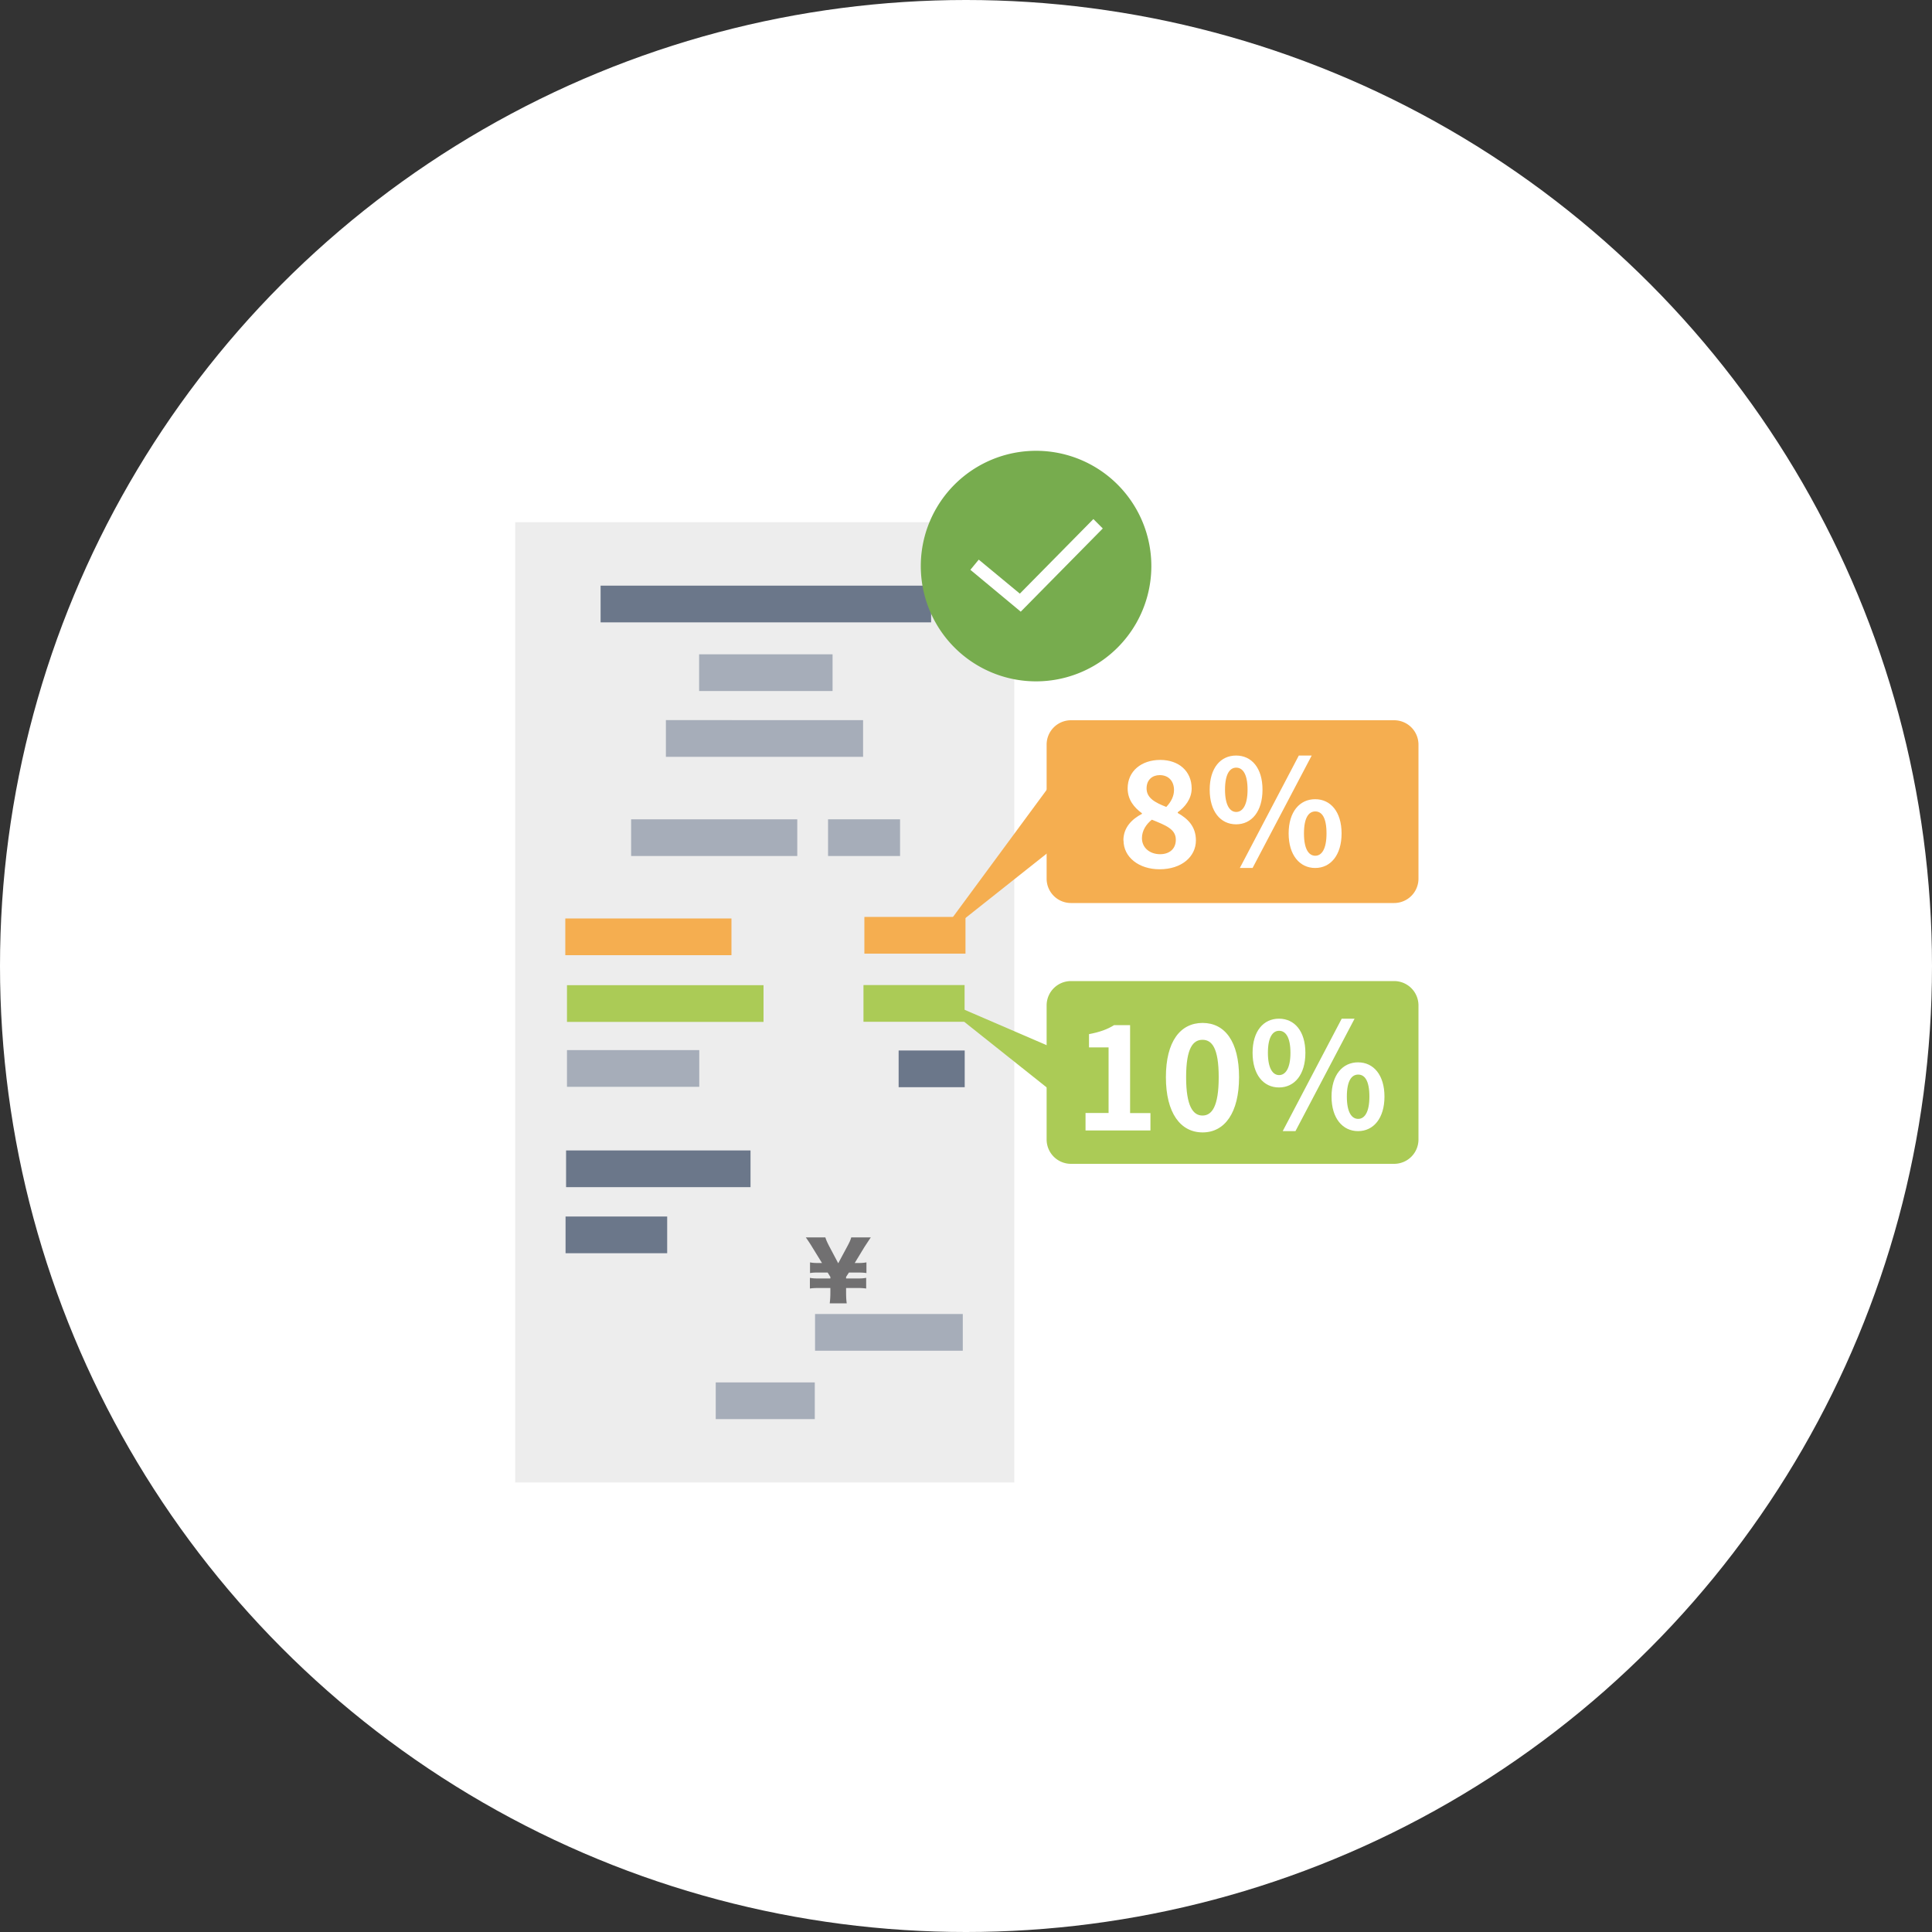 <svg width="150" height="150" fill="none" xmlns="http://www.w3.org/2000/svg"><rect width="100%" height="100%" fill="#333333" stroke="none"/><g clip-path="url(#clip0_522_12543)"><circle cx="75" cy="75" r="75" fill="#fff"/><g clip-path="url(#clip1_522_12543)"><path d="M78.75 40.54H40v74.56h38.75V40.54z" fill="#EDEDED"/><path d="M72.29 45.47H46.63v2.85h25.66v-2.85z" fill="#6B778A"/><path d="M64.64 50.8H54.28v2.85h10.36V50.8zm2.37 5.11H51.7v2.85h15.31v-2.85zm-5.11 7.7H49v2.85h12.9v-2.85z" fill="#A6ADB9"/><path d="M56.79 71.31h-12.9v2.85h12.9v-2.85zm18.17-.12h-7.85v2.85h7.85v-2.85z" fill="#F5AE50"/><path d="M74.89 76.48h-7.85v2.85h7.85v-2.85z" fill="#ABCB56"/><path d="M74.9 81.56h-5.13v2.85h5.13v-2.85z" fill="#6B778A"/><path d="M59.28 76.49H44.02v2.85h15.26v-2.85z" fill="#ABCB56"/><path d="M54.29 81.53H44.02v2.85h10.27v-2.85z" fill="#A6ADB9"/><path d="M58.27 89.32H43.95v2.85h14.32v-2.85z" fill="#6B778A"/><path d="M74.75 102.02H63.28v2.85h11.47v-2.85zm-11.49 5.31h-7.69v2.85h7.69v-2.85z" fill="#A6ADB9"/><path d="M51.8 94.45h-7.89v2.85h7.89v-2.85z" fill="#6B778A"/><path d="M69.88 63.61h-5.59v2.85h5.59v-2.85z" fill="#A6ADB9"/><path d="M64.42 101.19c.04-.32.05-.57.05-.92V100h-.92c-.28 0-.47.01-.67.04v-.83c.18.04.38.05.67.05h.92v-.12l-.21-.34h-.7c-.3 0-.42 0-.67.04v-.83c.2.04.38.05.67.05h.26l-.77-1.25c-.13-.22-.37-.58-.49-.74h1.52c.06.19.12.33.28.65l.72 1.36.73-1.36c.18-.34.23-.47.28-.65h1.52c-.11.16-.43.65-.49.74l-.76 1.25h.25c.29 0 .43-.01.66-.05v.83c-.2-.03-.38-.04-.66-.04h-.7l-.22.34v.12h.9c.28 0 .45-.01.66-.05v.83a4.5 4.5 0 00-.66-.04h-.9v.27c0 .41.01.63.05.92h-1.32z" fill="#717071"/><path d="M83.33 82.04l-11.06-4.77 10.92 8.69.14-3.92z" fill="#ABCB56"/><path d="M81.84 60.54l-9.36 12.7 12.51-9.92-3.15-2.78z" fill="#F5AE50"/><path d="M108.24 55.92H83.15a1.89 1.89 0 00-1.89 1.89v10.41a1.89 1.89 0 001.89 1.89h25.09a1.89 1.89 0 001.89-1.89V57.81a1.89 1.89 0 00-1.89-1.89z" fill="#F5AE50"/><path d="M87.22 65.25c0-1.01.67-1.66 1.44-2.06v-.05c-.63-.46-1.11-1.07-1.11-1.93 0-1.35 1.08-2.21 2.53-2.21 1.45 0 2.44.88 2.44 2.22 0 .81-.54 1.46-1.08 1.84v.06c.76.43 1.41 1.03 1.41 2.13 0 1.27-1.12 2.24-2.82 2.24-1.6 0-2.8-.93-2.8-2.24h-.01zm4.07-.06c0-.82-.78-1.11-1.86-1.55-.44.35-.77.85-.77 1.43 0 .76.62 1.25 1.41 1.25.71 0 1.22-.4 1.22-1.12v-.01zm-.14-3.85c0-.68-.41-1.16-1.11-1.16-.57 0-1.02.36-1.02 1.03 0 .75.66 1.1 1.53 1.44.39-.41.6-.85.6-1.32v.01zm2.77-.03c0-1.69.85-2.65 2.05-2.65 1.2 0 2.05.96 2.05 2.65S97.18 64 95.97 64s-2.05-1-2.05-2.69zm2.94 0c0-1.24-.39-1.71-.88-1.71s-.87.48-.87 1.71.39 1.73.87 1.73.88-.5.88-1.73zm3.98-2.65h1l-4.59 8.73h-.99l4.58-8.73zm-.79 6.05c0-1.69.86-2.66 2.06-2.66 1.2 0 2.05.98 2.05 2.66 0 1.68-.85 2.68-2.05 2.68-1.2 0-2.06-1-2.06-2.68zm2.94 0c0-1.25-.37-1.71-.87-1.71s-.88.46-.88 1.71.39 1.73.88 1.73.87-.51.87-1.73z" fill="#fff"/><path d="M108.24 76.17H83.15a1.89 1.89 0 00-1.89 1.89v10.41a1.89 1.89 0 001.89 1.89h25.09a1.89 1.89 0 001.89-1.89V78.06a1.89 1.89 0 00-1.89-1.89z" fill="#ABCB56"/><path d="M84.27 86.41h1.8v-5.09h-1.52v-1.03c.84-.16 1.42-.37 1.95-.7h1.24v6.83h1.58v1.35h-5.04v-1.35l-.01-.01zm6.25-2.78c0-2.77 1.12-4.21 2.85-4.21s2.83 1.45 2.83 4.21-1.11 4.29-2.83 4.29-2.85-1.51-2.85-4.29zm4.1 0c0-2.27-.53-2.9-1.26-2.9s-1.27.64-1.27 2.9.54 2.98 1.27 2.98 1.26-.7 1.26-2.98zm2.63-1.89c0-1.69.85-2.65 2.05-2.65 1.2 0 2.05.96 2.05 2.65s-.84 2.69-2.05 2.69-2.05-1-2.05-2.69zm2.94 0c0-1.24-.39-1.71-.88-1.71s-.87.48-.87 1.71.39 1.73.87 1.73.88-.5.88-1.73zm3.98-2.65h1l-4.59 8.73h-.99l4.58-8.73zm-.79 6.05c0-1.69.86-2.66 2.06-2.66 1.2 0 2.05.98 2.05 2.66 0 1.68-.85 2.68-2.05 2.68-1.2 0-2.06-1-2.06-2.68zm2.94 0c0-1.25-.37-1.71-.87-1.71s-.88.46-.88 1.71.39 1.73.88 1.73.87-.51.87-1.73z" fill="#fff"/><path d="M80.44 52.9a8.95 8.95 0 100-17.9 8.95 8.95 0 000 17.9z" fill="#77AC4E"/><path d="M79.25 47.49l-3.91-3.25.65-.79 3.19 2.64 5.71-5.79.73.73-6.37 6.46z" fill="#fff"/></g></g><defs><clipPath id="clip0_522_12543"><path fill="#fff" d="M0 0h150v150H0z"/></clipPath><clipPath id="clip1_522_12543"><path fill="#fff" transform="translate(40 35)" d="M0 0h70.13v80.1H0z"/></clipPath></defs></svg>